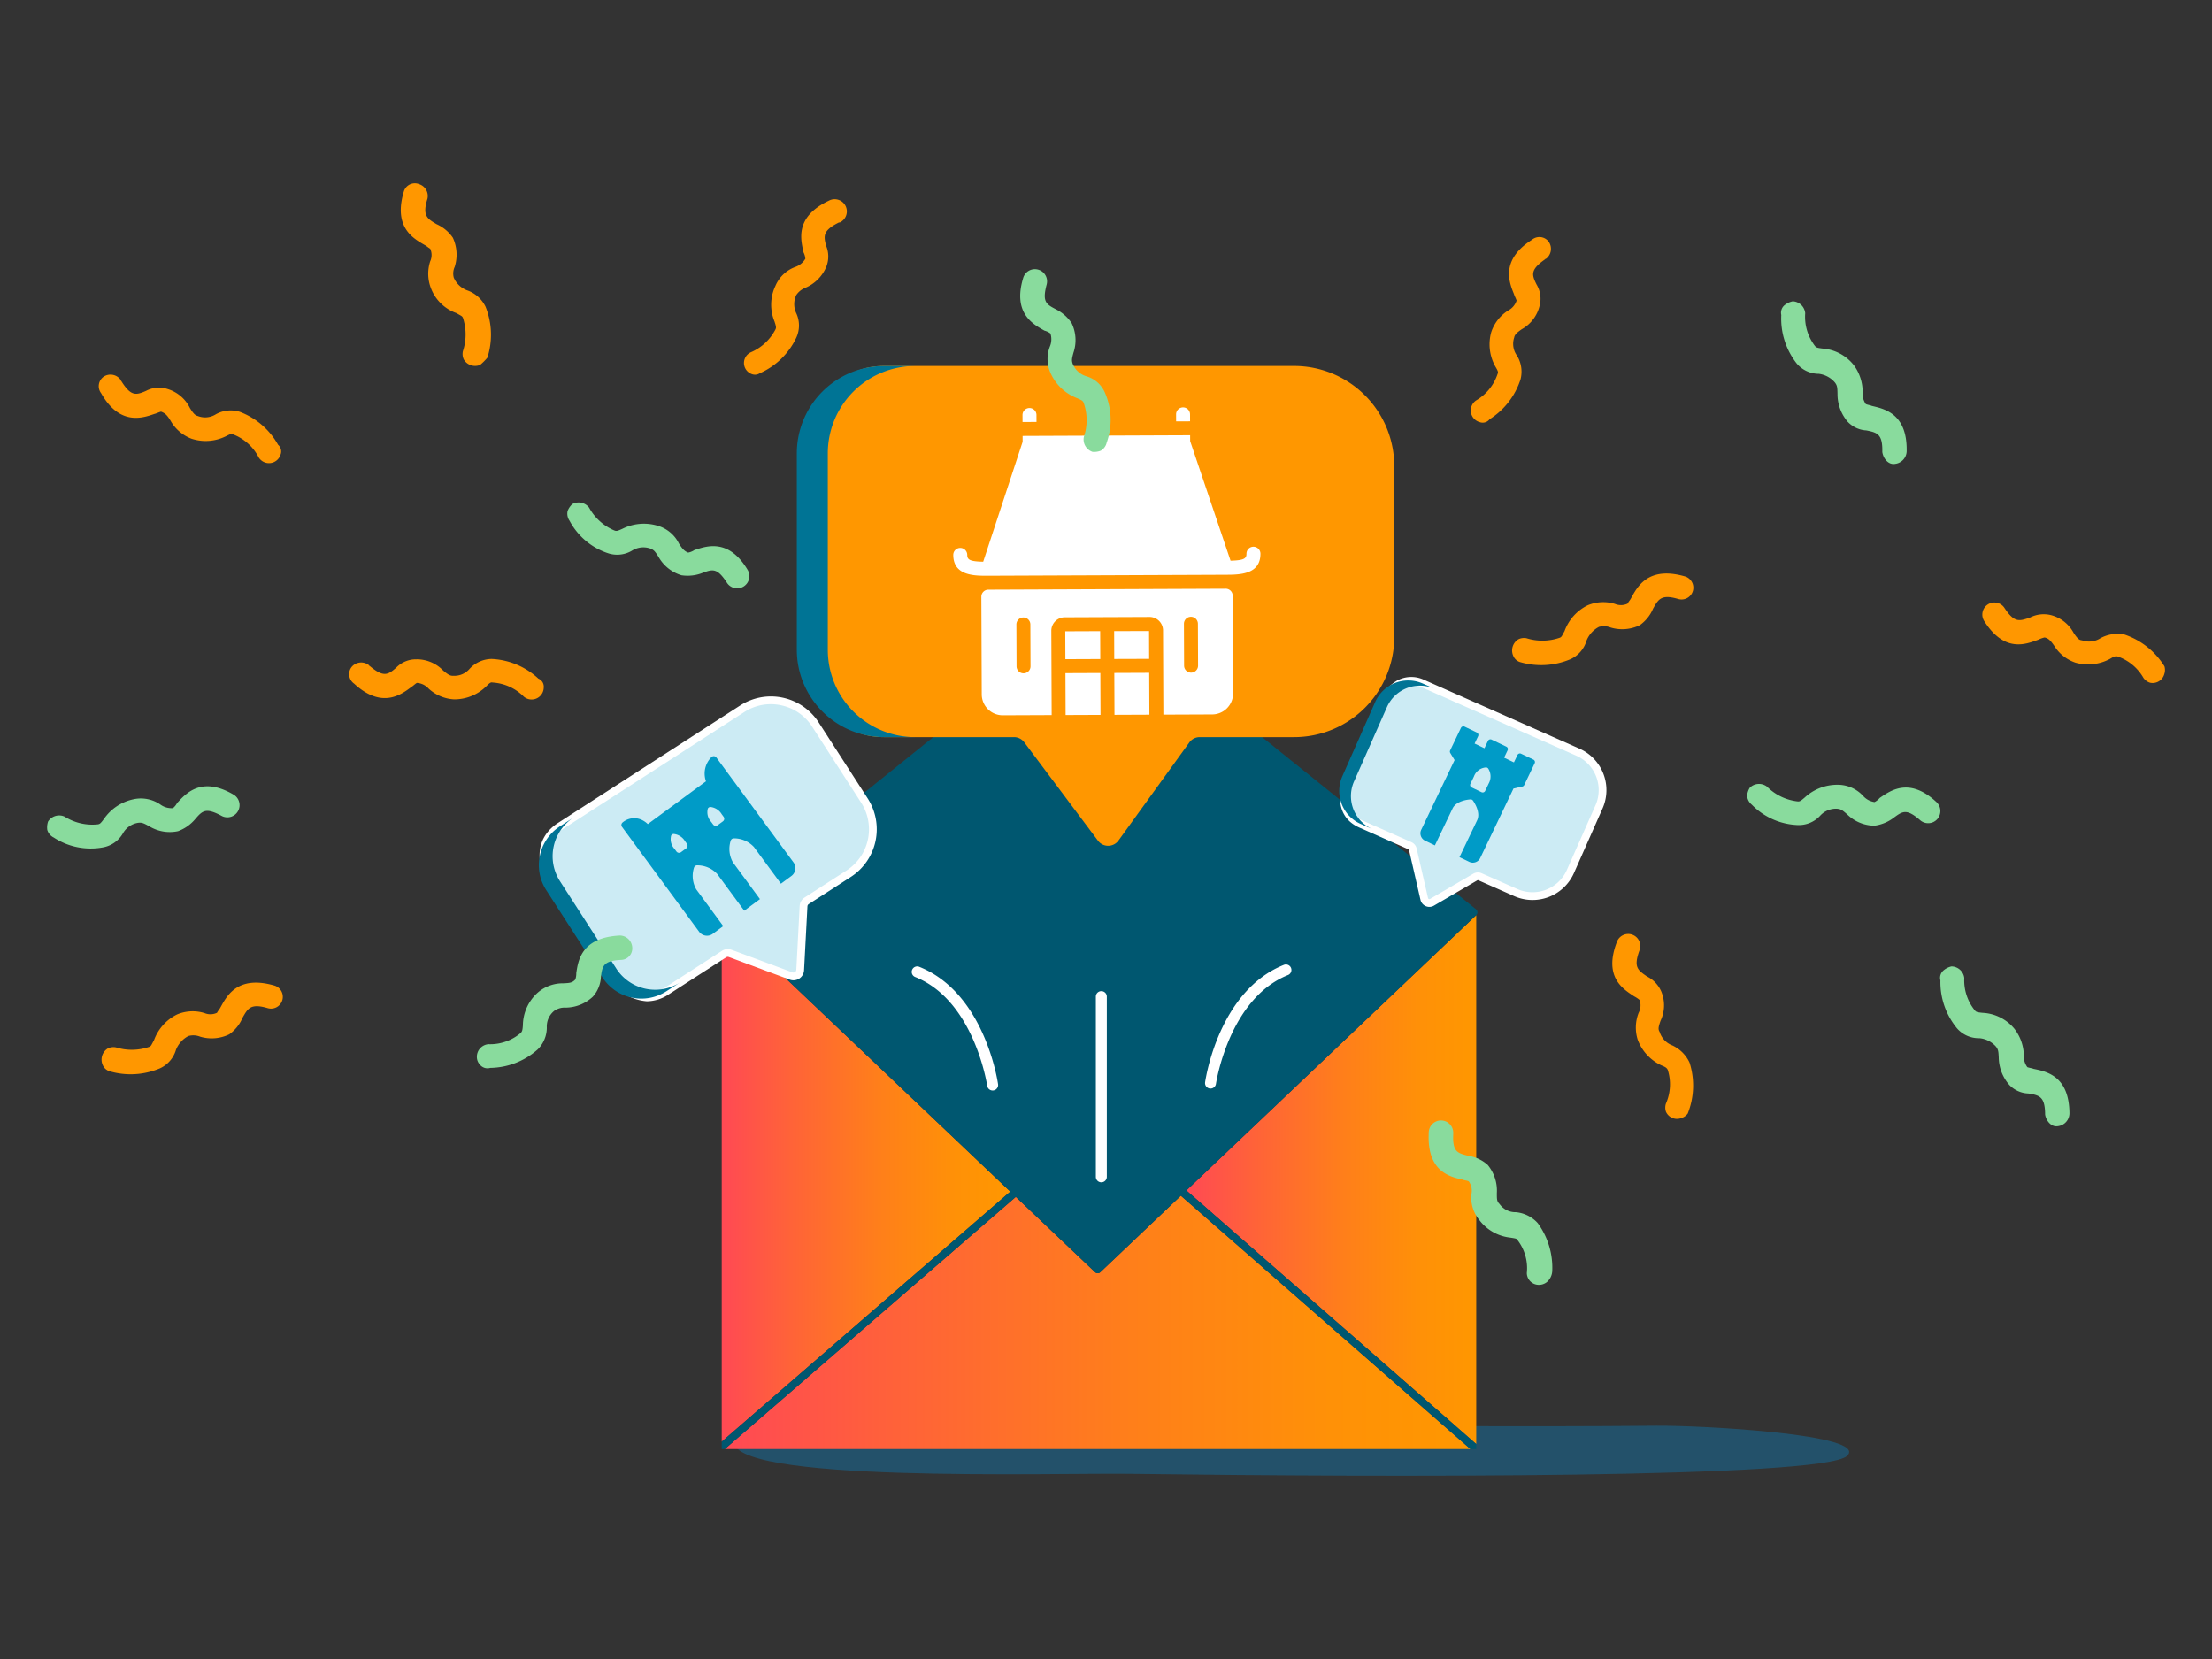<svg id="weg.de" xmlns="http://www.w3.org/2000/svg" xmlns:xlink="http://www.w3.org/1999/xlink" viewBox="0 0 200 150"><rect x="0" y="0" width="200" height="150" fill="#333333" stroke="none"/><defs><style>.cls-1{opacity:0.5;}.cls-2{fill:#1370a1;}.cls-3{fill:none;}.cls-4{fill:url(#linear-gradient);}.cls-5{fill:url(#linear-gradient-2);}.cls-6{fill:url(#linear-gradient-3);}.cls-7{fill:#005770;}.cls-8{fill:#ccebf4;}.cls-9{fill:#fff;}.cls-10{fill:#007495;}.cls-11{fill:#009bc7;}.cls-12{fill:#ff9700;}.cls-13{fill:#89db9d;}</style><linearGradient id="linear-gradient" x1="65.531" y1="119.566" x2="132.952" y2="119.566" gradientUnits="userSpaceOnUse"><stop offset="0" stop-color="#ff4954"/><stop offset="0.23" stop-color="#ff6239"/><stop offset="0.546" stop-color="#ff7f1a"/><stop offset="0.814" stop-color="#ff9107"/><stop offset="1" stop-color="#ff9700"/></linearGradient><linearGradient id="linear-gradient-2" x1="65.256" y1="106.654" x2="91.344" y2="106.654" xlink:href="#linear-gradient"/><linearGradient id="linear-gradient-3" x1="107.269" y1="106.653" x2="133.474" y2="106.653" xlink:href="#linear-gradient"/></defs><g class="cls-1"><path class="cls-2" d="M149.757,128.909c-12.5.111-23.993,0-36.13,0-7.448,0-46.477-2.351-47.271,1.258-.871,3.959,28.771,2.996,35.85,3.091,23.254.311,62.648.414,64.798-1.622C169.053,129.696,153.866,128.873,149.757,128.909Z"/></g><polygon class="cls-3" points="133.474 131.021 133.474 130.565 133.474 131.021 133.474 131.021"/><path class="cls-4" d="M106.769,108.111l-7.282,6.917a.343.343,0,0,1-.473,0l-7.17-6.812L65.531,131.021h67.422Z"/><polygon class="cls-5" points="91.344 107.741 65.256 82.958 65.256 118.072 65.256 130.35 91.344 107.741"/><polygon class="cls-6" points="133.474 130.565 133.474 119.158 133.474 82.74 107.269 107.635 133.474 130.565"/><path class="cls-7" d="M65.256,130.35v.671h.275L91.844,108.216l7.17,6.812a.343.343,0,0,0,.473,0l7.282-6.917,26.184,22.911h.521l0-.456L107.269,107.635l26.205-24.895.008-.007c.007-.006.012-.014.018-.021l.013-.013.006-.01a.339.339,0,0,0,.02-.031c.005-.009.011-.018.015-.028a.34.34,0,0,0,.013-.032c.004-.01.007-.021.01-.031.003-.011.004-.022.006-.032s.003-.022.004-.033 0-.022-0-.033c-0-.011-.001-.022-.002-.032-.002-.011-.004-.022-.007-.033-.002-.01-.005-.021-.008-.031-.004-.01-.008-.021-.013-.031-.005-.01-.009-.021-.015-.03-.005-.009-.012-.018-.018-.027a.341.341,0,0,0-.022-.029l-.007-.009-.018-.015-.016-.016L99.466,54.856a.343.343,0,0,0-.431,0L65.041,82.217l-.016.016-.018.015-.007.009a.341.341,0,0,0-.022.029c-.006.009-.013.018-.018.027a.335.335,0,0,0-.015.03c-.005.01-.009.02-.013.031-.003.01-.006.021-.008.031-.003.011-.005.022-.007.033-.001.011-.002.022-.002.032-0.0.011-.001.022-0.0.033s.002.022.004.033.003.022.006.032c.003.011.006.021.01.031a.342.342,0,0,0,.013.032c.004.009.01.019.015.028a.343.343,0,0,0,.02.031l.006.01.016.016.015.018.237.225L91.344,107.741Z"/><path class="cls-8" d="M67.109,64.084,50.635,74.707c-1.939,1.251-1.829,3.405-.578,5.344l5.09,7.894c1.251,1.939,3.167,2.929,5.107,1.679L65.471,86.26a.611.611,0,0,1,.543-.059l5.513,2.045a.611.611,0,0,0,.822-.54l.305-5.776a.611.611,0,0,1,.279-.481l3.795-2.447a4.789,4.789,0,0,0,1.43-6.62l-4.428-6.867A4.789,4.789,0,0,0,67.109,64.084Z"/><path class="cls-9" d="M58.487,90.532A4.495,4.495,0,0,1,54.853,88.135l-5.09-7.894c-1.514-2.348-1.253-4.581.682-5.829L66.92,63.79a5.138,5.138,0,0,1,7.104,1.534l4.429,6.867a5.139,5.139,0,0,1-1.535,7.105l-3.795,2.447a.263.263,0,0,0-.118.205L72.699,87.724a.961.961,0,0,1-1.294.85l-5.513-2.045a.262.262,0,0,0-.233.026l-5.215,3.364A3.594,3.594,0,0,1,58.487,90.532ZM69.695,63.669a4.409,4.409,0,0,0-2.396.71L50.825,75.002c-2.364,1.524-.96,4.105-.473,4.86l5.09,7.894c.487.755,2.257,3.102,4.623,1.574l5.216-3.364a.971.971,0,0,1,.855-.093l5.513,2.045a.261.261,0,0,0,.35-.23l.305-5.776a.963.963,0,0,1,.438-.757l3.795-2.447a4.439,4.439,0,0,0,1.325-6.135l-4.429-6.867a4.411,4.411,0,0,0-2.793-1.933A4.49,4.49,0,0,0,69.695,63.669Z"/><path class="cls-10" d="M50.635,74.707a4.178,4.178,0,0,0-1.247,5.776l5.09,7.894a4.178,4.178,0,0,0,5.776,1.247l1.245-.803a4.178,4.178,0,0,1-5.776-1.247l-5.09-7.894a4.178,4.178,0,0,1,1.247-5.776Z"/><path class="cls-8" d="M142.669,68.011l-14.018-6.205c-1.65-.731-3.011.267-3.741,1.917l-2.973,6.717c-.731,1.65-.554,3.328,1.096,4.059l4.439,1.965a.477.477,0,0,1,.272.33l1.031,4.481a.478.478,0,0,0,.706.305l3.907-2.281a.478.478,0,0,1,.434-.024l3.229,1.429a3.745,3.745,0,0,0,4.941-1.909l2.587-5.844A3.745,3.745,0,0,0,142.669,68.011Z"/><path class="cls-9" d="M129.241,81.997a.828.828,0,0,1-.33-.069.82.82,0,0,1-.478-.574l-1.031-4.481a.126.126,0,0,0-.072-.088L122.891,74.819c-1.689-.748-2.178-2.48-1.275-4.521l2.973-6.717a4.213,4.213,0,0,1,1.672-2.014,2.714,2.714,0,0,1,2.531-.082l14.018,6.206a4.099,4.099,0,0,1,2.087,5.403l-2.587,5.843a4.095,4.095,0,0,1-5.403,2.087l-3.229-1.429a.126.126,0,0,0-.115.006l-3.907,2.281A.822.822,0,0,1,129.241,81.997ZM127.574,61.913a1.916,1.916,0,0,0-.964.263,3.531,3.531,0,0,0-1.379,1.689l-2.973,6.717c-.277.626-1.029,2.735.917,3.597l4.44,1.965a.83.83,0,0,1,.472.572L129.116,81.196a.124.124,0,0,0,.073.088.129.129,0,0,0,.115-.007l3.906-2.281a.827.827,0,0,1,.753-.042l3.229,1.429a3.395,3.395,0,0,0,4.479-1.73l2.587-5.843a3.399,3.399,0,0,0-1.73-4.479l-14.018-6.206A2.309,2.309,0,0,0,127.574,61.913Z"/><path class="cls-10" d="M128.651,61.806a3.268,3.268,0,0,0-4.311,1.665L121.367,70.188a3.268,3.268,0,0,0,1.665,4.311l1.059.469a3.268,3.268,0,0,1-1.665-4.311l2.973-6.717a3.268,3.268,0,0,1,4.311-1.665Z"/><path class="cls-11" d="M138.642,68.68l-1.111-.532a.246.246,0,0,0-.329.116l-.319.667-.889-.426.319-.667a.246.246,0,0,0-.116-.329l-1.333-.638a.246.246,0,0,0-.329.116l-.319.667-.889-.426.319-.667a.246.246,0,0,0-.116-.329l-1.111-.532a.246.246,0,0,0-.329.116l-.973,2.032a.247.247,0,0,0,.012.235l.389.639L128.501,75.025a.74.74,0,0,0,.347.986l.889.426,1.596-3.334c.352-.736,1.5-.818,1.63-.825a.245.245,0,0,1,.213.102c.076.105.731,1.052.379,1.787l-1.596,3.334.889.426a.74.74,0,0,0,.986-.347l3.009-6.284.803-.182a.246.246,0,0,0,.168-.134l.944-1.971A.246.246,0,0,0,138.642,68.68Zm-4.36,2.83a.246.246,0,0,1-.329.116l-.889-.426a.246.246,0,0,1-.116-.329l.319-.667a1.24,1.24,0,0,1,1.104-.816.248.248,0,0,1,.183.095,1.31,1.31,0,0,1,.047,1.359Z"/><path class="cls-9" d="M99.578,106.901a.496.496,0,0,1-.496-.496v-16.295a.496.496,0,0,1,.992,0v16.295A.496.496,0,0,1,99.578,106.901Z"/><path class="cls-9" d="M89.748,98.598a.497.497,0,0,1-.49-.426c-.011-.077-1.167-7.699-6.512-9.837a.496.496,0,1,1,.369-.921c5.88,2.352,7.077,10.281,7.125,10.618a.496.496,0,0,1-.42.561A.506.506,0,0,1,89.748,98.598Z"/><path class="cls-9" d="M109.451,98.423a.507.507,0,0,1-.071-.005.496.496,0,0,1-.42-.561c.048-.336,1.245-8.265,7.125-10.618a.496.496,0,1,1,.369.921c-5.344,2.138-6.5,9.76-6.512,9.837A.497.497,0,0,1,109.451,98.423Z"/><path class="cls-12" d="M117.008,33.089H79.945c-4.363,0-6.394,3.537-6.394,7.9V58.748c0,4.363,2.031,7.9,6.394,7.9h11.737a1.154,1.154,0,0,1,.924.462L99.271,76.009a1.154,1.154,0,0,0,1.86-.016l6.404-8.866a1.154,1.154,0,0,1,.936-.479h8.537a9.055,9.055,0,0,0,9.055-9.055V42.144A9.055,9.055,0,0,0,117.008,33.089Z"/><path class="cls-10" d="M79.945,33.089a7.9,7.9,0,0,0-7.9,7.9V58.748a7.9,7.9,0,0,0,7.9,7.9h2.801a7.9,7.9,0,0,1-7.9-7.9V40.99a7.9,7.9,0,0,1,7.9-7.9Z"/><path class="cls-11" d="M71.554,79.203a.883.883,0,0,0,.188-1.234L64.77,68.49a.294.294,0,0,0-.454-.024,2.095,2.095,0,0,0-.485,2.176l-5.259,3.868a2.016,2.016,0,0,0-.673-.433,1.626,1.626,0,0,0-1.596.277.294.294,0,0,0-.063.411l6.972,9.478a.883.883,0,0,0,1.234.188l.948-.697-2.44-3.317a2.455,2.455,0,0,1-.204-1.971.294.294,0,0,1,.279-.205,2.455,2.455,0,0,1,1.821.782l2.44,3.317,1.422-1.046-2.44-3.317a2.455,2.455,0,0,1-.204-1.971.294.294,0,0,1,.279-.205,2.455,2.455,0,0,1,1.821.782l2.44,3.317Zm-9.445-2.912a.294.294,0,0,1-.063.411l-.474.349a.294.294,0,0,1-.411-.063l-.174-.237a1.275,1.275,0,0,1-.302-1.21.294.294,0,0,1,.203-.139,1.342,1.342,0,0,1,1.047.652Zm3.317-2.44a.294.294,0,0,1-.063.411l-.474.349a.294.294,0,0,1-.411-.063l-.174-.237a1.275,1.275,0,0,1-.302-1.21.294.294,0,0,1,.203-.139,1.342,1.342,0,0,1,1.047.652Z"/><rect class="cls-9" x="100.742" y="57.058" width="3.156" height="2.519" transform="translate(-0.179 0.315) rotate(-0.176)"/><rect class="cls-9" x="96.323" y="57.071" width="3.156" height="2.523" transform="translate(-0.238 0.401) rotate(-0.234)"/><rect class="cls-9" x="96.341" y="60.857" width="3.156" height="3.787" transform="translate(-0.256 0.401) rotate(-0.234)"/><rect class="cls-9" x="100.76" y="60.839" width="3.156" height="3.787" transform="translate(-0.256 0.419) rotate(-0.234)"/><path class="cls-9" d="M111.49,62.695l-.036-8.837a.631.631,0,0,0-.634-.629l-21.461.088a.631.631,0,0,0-.629.634l.036,8.837A1.896,1.896,0,0,0,90.668,64.674l4.419-.018-.031-7.665a1.221,1.221,0,0,1,1.258-1.177l7.575-.031a1.221,1.221,0,0,1,1.267,1.167l.031,7.665,4.419-.018A1.896,1.896,0,0,0,111.49,62.695ZM93.175,60.245a.631.631,0,1,1-1.262.005l-.015-3.787a.631.631,0,0,1,1.262-.005Zm15.149-.062a.631.631,0,1,1-1.262.005l-.015-3.787a.631.631,0,1,1,1.262-.005Z"/><path class="cls-9" d="M92.451,37.524l.003.631,1.262-.005-.003-.631a.631.631,0,0,0-1.262.005Z"/><path class="cls-9" d="M106.337,37.467l.003.631,1.262-.005-.003-.631a.631.631,0,1,0-1.262.005Z"/><path class="cls-9" d="M113.33,49.432a.631.631,0,0,0-.629.634c.002.432-.216.597-1.438.631l-3.653-10.813-.002-.529-1.262.005-12.624.052-1.262.005.002.529L88.896,50.788c-1.222-.024-1.441-.187-1.443-.619a.631.631,0,0,0-1.262.005c.008,1.894,1.907,1.886,3.164,1.881l21.461-.088c1.257-.005,3.156-.013,3.148-1.907A.631.631,0,0,0,113.33,49.432Z"/><path class="cls-12" d="M43.411,32.993a1.185,1.185,0,0,1-1.478-.493,1.159,1.159,0,0,1-.082-.739,4.807,4.807,0,0,0,0-3.038c-.082-.164-.164-.164-.575-.411a3.835,3.835,0,0,1-2.299-2.217,3.632,3.632,0,0,1-.082-2.463,1.371,1.371,0,0,0,0-1.15c-.164-.082-.328-.246-.493-.328-.985-.575-2.874-1.56-1.888-4.844a1.036,1.036,0,0,1,1.396-.657,1.124,1.124,0,0,1,.739,1.314c-.493,1.56,0,1.806.821,2.299a3.515,3.515,0,0,1,1.478,1.232,3.646,3.646,0,0,1,.164,2.627,1.435,1.435,0,0,0-.082.985A2.125,2.125,0,0,0,42.262,26.26a2.915,2.915,0,0,1,1.642,1.478A6.797,6.797,0,0,1,44.068,32.336,4.955,4.955,0,0,1,43.411,32.993Z"/><path class="cls-13" d="M99.527,40.75a1.671,1.671,0,0,1-.75.104,1.185,1.185,0,0,1-.781-1.348,4.682,4.682,0,0,0-.015-3.082c-.069-.17-.13-.225-.608-.428A4.329,4.329,0,0,1,95.027,33.814a3.115,3.115,0,0,1-.096-2.495,1.696,1.696,0,0,0,.044-1.166,1.522,1.522,0,0,0-.539-.258c-1.024-.577-2.889-1.567-1.923-4.768a1.102,1.102,0,0,1,2.129.567h0c-.425,1.597-.063,1.807.838,2.275a3.678,3.678,0,0,1,1.415,1.251,3.543,3.543,0,0,1,.164,2.666c-.142.532-.189.71-.052,1.05a1.917,1.917,0,0,0,1.23,1.088,2.617,2.617,0,0,1,1.661,1.468,6.111,6.111,0,0,1,.163,4.527A1.13,1.13,0,0,1,99.527,40.75Z"/><path class="cls-13" d="M51.319,46.202a1.671,1.671,0,0,1,.427-.625,1.185,1.185,0,0,1,1.523.329,4.682,4.682,0,0,0,2.291,2.062c.172.064.254.055.726-.162a4.329,4.329,0,0,1,3.192-.267,3.115,3.115,0,0,1,1.911,1.608c.299.463.489.69.833.817a1.522,1.522,0,0,0,.553-.226c1.116-.37,3.103-1.083,4.821,1.785A1.102,1.102,0,0,1,65.744,52.716h0c-.896-1.389-1.295-1.262-2.247-.91a3.678,3.678,0,0,1-1.877.206,3.543,3.543,0,0,1-2.083-1.672c-.299-.463-.398-.617-.742-.745a1.917,1.917,0,0,0-1.632.179,2.617,2.617,0,0,1-2.204.241,6.111,6.111,0,0,1-3.459-2.925A1.13,1.13,0,0,1,51.319,46.202Z"/><path class="cls-13" d="M4.274,75.035a1.671,1.671,0,0,1,.072-.754A1.185,1.185,0,0,1,5.839,73.834a4.682,4.682,0,0,0,3.002.7c.182-.027.249-.075.557-.492a4.329,4.329,0,0,1,2.667-1.775,3.115,3.115,0,0,1,2.45.486,1.696,1.696,0,0,0,1.124.314,1.522,1.522,0,0,0,.376-.465c.799-.863,2.194-2.447,5.084-.765A1.102,1.102,0,0,1,20.052,73.776h0c-1.455-.784-1.743-.48-2.407.288A3.678,3.678,0,0,1,16.1,75.15a3.543,3.543,0,0,1-2.631-.458c-.485-.261-.647-.348-1.01-.294a1.917,1.917,0,0,0-1.343.945A2.617,2.617,0,0,1,9.302,76.618a6.111,6.111,0,0,1-4.442-.892A1.13,1.13,0,0,1,4.274,75.035Z"/><path class="cls-13" d="M157.967,71.947a1.671,1.671,0,0,1,.236-.719,1.185,1.185,0,0,1,1.554-.109,4.682,4.682,0,0,0,2.775,1.341c.183.013.259-.018.652-.358a4.329,4.329,0,0,1,2.991-1.147,3.115,3.115,0,0,1,2.283,1.011,1.696,1.696,0,0,0,1.028.553,1.522,1.522,0,0,0,.469-.371c.968-.667,2.677-1.906,5.128.369a1.102,1.102,0,0,1-1.445,1.663h0c-1.247-1.084-1.595-.851-2.412-.247a3.678,3.678,0,0,1-1.745.721,3.543,3.543,0,0,1-2.467-1.024c-.416-.361-.554-.482-.921-.508a1.917,1.917,0,0,0-1.518.627,2.617,2.617,0,0,1-2.049.847,6.111,6.111,0,0,1-4.138-1.844A1.13,1.13,0,0,1,157.967,71.947Z"/><path class="cls-12" d="M195.686,60.949a1.091,1.091,0,0,1-1.292.78,1.139,1.139,0,0,1-.594-.439,4.319,4.319,0,0,0-2.345-1.938c-.181-.032-.296-.014-.672.218a4.17,4.17,0,0,1-3.118.349,3.632,3.632,0,0,1-1.932-1.531c-.298-.425-.514-.686-.875-.75a2.555,2.555,0,0,0-.557.201c-1.114.402-3.046,1.219-4.889-1.675a1.091,1.091,0,0,1,1.815-1.211h0c.913,1.39,1.355,1.206,2.305.888a2.725,2.725,0,0,1,1.903-.226,3.246,3.246,0,0,1,2.064,1.628c.298.425.448.637.743.652a1.903,1.903,0,0,0,1.674-.192,3.202,3.202,0,0,1,2.182-.327,6.815,6.815,0,0,1,3.599,2.866A1.138,1.138,0,0,1,195.686,60.949Z"/><path class="cls-12" d="M152.024,101.089a1.091,1.091,0,0,1-1.396-.575,1.139,1.139,0,0,1,0-.739,4.319,4.319,0,0,0,.164-3.038c-.082-.164-.164-.246-.575-.411a4.17,4.17,0,0,1-2.135-2.299,3.632,3.632,0,0,1,.082-2.463,1.442,1.442,0,0,0,.082-1.15,2.555,2.555,0,0,0-.493-.328c-.985-.657-2.792-1.724-1.56-4.926a1.091,1.091,0,0,1,2.053.739h0c-.575,1.56-.164,1.806.657,2.381a2.725,2.725,0,0,1,1.314,1.396,3.246,3.246,0,0,1-.082,2.627c-.164.493-.246.739-.082.985a1.903,1.903,0,0,0,1.15,1.232,3.202,3.202,0,0,1,1.56,1.56,6.815,6.815,0,0,1-.164,4.598A1.138,1.138,0,0,1,152.024,101.089Z"/><path class="cls-12" d="M67.972,33.822a1.065,1.065,0,0,1-.082-1.971h0a4.501,4.501,0,0,0,2.217-2.053c.082-.164.082-.246-.082-.739a3.964,3.964,0,0,1,.082-3.202,3.115,3.115,0,0,1,1.806-1.724,1.696,1.696,0,0,0,.903-.739,1.522,1.522,0,0,0-.164-.575c-.246-1.15-.821-3.202,2.299-4.68a1.102,1.102,0,1,1,.985,1.971h-.082c-1.478.739-1.396,1.232-1.15,2.135a2.503,2.503,0,0,1,0,1.888,3.543,3.543,0,0,1-1.888,1.888,1.777,1.777,0,0,0-.821.657,1.917,1.917,0,0,0,0,1.642,2.617,2.617,0,0,1,0,2.217,6.569,6.569,0,0,1-3.284,3.202A.798.798,0,0,1,67.972,33.822Z"/><path class="cls-13" d="M43.383,96.252a1.014,1.014,0,0,1-.266-.684,1.141,1.141,0,0,1,1.048-1.156h0a4.251,4.251,0,0,0,2.915-1.015c.11-.122.165-.182.198-.707a4.018,4.018,0,0,1,1.31-2.913,3.45,3.45,0,0,1,2.341-.871c.58-.028.812-.04,1.088-.344a1.718,1.718,0,0,0,.088-.586c.175-1.171.481-3.221,3.961-3.391a1.146,1.146,0,0,1,1.101,1.109,1.041,1.041,0,0,1-.993,1.095c-1.624.08-1.717.549-1.843,1.544a2.869,2.869,0,0,1-.726,1.78,3.652,3.652,0,0,1-2.451.992,1.637,1.637,0,0,0-1.032.283,1.816,1.816,0,0,0-.683,1.487,2.772,2.772,0,0,1-.831,2.017,6.582,6.582,0,0,1-4.278,1.663A.878.878,0,0,1,43.383,96.252Z"/><path class="cls-12" d="M136.818,59.29a1.185,1.185,0,0,1,.465-1.487,1.159,1.159,0,0,1,.737-.096,4.807,4.807,0,0,0,3.037-.057c.163-.085.161-.167.4-.582a4.191,4.191,0,0,1,2.091-2.339,3.632,3.632,0,0,1,2.461-.129,1.399,1.399,0,0,0,1.149-.022c.079-.166.24-.333.319-.499.556-.996,1.505-2.903,4.808-1.98a1.066,1.066,0,1,1-.536,2.063h0c-1.569-.463-1.806.034-2.283.864a3.515,3.515,0,0,1-1.203,1.501,3.646,3.646,0,0,1-2.624.214,1.673,1.673,0,0,0-1.069-.062,2.414,2.414,0,0,0-1.126,1.253,2.659,2.659,0,0,1-1.447,1.67,6.797,6.797,0,0,1-4.594.251A.992.992,0,0,1,136.818,59.29Z"/><path class="cls-12" d="M9.282,96.282a1.185,1.185,0,0,1,.465-1.487,1.159,1.159,0,0,1,.737-.096,4.807,4.807,0,0,0,3.037-.057c.163-.085.161-.167.4-.582a4.191,4.191,0,0,1,2.091-2.339,3.632,3.632,0,0,1,2.461-.129,1.399,1.399,0,0,0,1.149-.022c.079-.166.24-.333.319-.499.556-.996,1.505-2.903,4.808-1.98a1.066,1.066,0,1,1-.536,2.063h0c-1.569-.463-1.806.034-2.283.864A3.515,3.515,0,0,1,20.727,93.52a3.646,3.646,0,0,1-2.624.214,1.673,1.673,0,0,0-1.069-.062,2.414,2.414,0,0,0-1.126,1.253,2.659,2.659,0,0,1-1.447,1.67,6.797,6.797,0,0,1-4.594.251A.992.992,0,0,1,9.282,96.282Z"/><path class="cls-12" d="M133.794,38.168a1.095,1.095,0,0,1-.341-1.958h0a4.353,4.353,0,0,0,1.951-2.399c.078-.144.045-.256-.199-.668a4.11,4.11,0,0,1-.378-3.098,3.69,3.69,0,0,1,1.533-1.971,1.56,1.56,0,0,0,.763-.894c-.066-.223-.172-.373-.238-.595-.443-1.08-1.224-3.089,1.627-4.908a1.049,1.049,0,0,1,1.501.158,1.123,1.123,0,0,1-.158,1.501c-.039.072-.111.033-.15.105-1.353.949-1.22,1.394-.771,2.29a2.481,2.481,0,0,1,.269,1.919,3.313,3.313,0,0,1-1.611,2.116c-.451.316-.64.494-.685.75a1.809,1.809,0,0,0,.242,1.624,2.761,2.761,0,0,1,.335,2.142,6.666,6.666,0,0,1-2.798,3.621A.783.783,0,0,1,133.794,38.168Z"/><path class="cls-12" d="M25.362,41.118a1.095,1.095,0,0,1-1.973.238h0a4.353,4.353,0,0,0-2.294-2.073c-.14-.086-.253-.058-.677.164a4.11,4.11,0,0,1-3.114.216,3.69,3.69,0,0,1-1.889-1.634c-.292-.467-.46-.665-.853-.809-.226.055-.381.152-.607.207-1.101.386-3.148,1.06-4.816-1.881a1.049,1.049,0,0,1,.237-1.491,1.123,1.123,0,0,1,1.491.237c.07.043.027.113.097.156.876,1.401,1.328,1.292,2.246.89a2.481,2.481,0,0,1,1.93-.168,3.313,3.313,0,0,1,2.029,1.719c.292.467.46.665.713.724a1.809,1.809,0,0,0,1.635-.157,2.761,2.761,0,0,1,2.156-.223,6.666,6.666,0,0,1,3.47,2.984A.783.783,0,0,1,25.362,41.118Z"/><path class="cls-12" d="M49.163,62.153a1.095,1.095,0,0,1-1.806.831h0a4.353,4.353,0,0,0-2.818-1.272c-.16-.039-.259.022-.595.363a4.11,4.11,0,0,1-2.898,1.158,3.69,3.69,0,0,1-2.298-.978,1.56,1.56,0,0,0-1.059-.509c-.198.121-.317.261-.515.382-.93.704-2.673,1.973-5.16-.318a1.049,1.049,0,0,1-.231-1.492,1.123,1.123,0,0,1,1.492-.231c.08.019.061.099.14.118,1.263,1.065,1.659.823,2.411.16a2.481,2.481,0,0,1,1.786-.751,3.313,3.313,0,0,1,2.458,1.016c.421.355.641.493.9.471a1.809,1.809,0,0,0,1.508-.649,2.761,2.761,0,0,1,1.985-.872,6.666,6.666,0,0,1,4.216,1.779A.783.783,0,0,1,49.163,62.153Z"/><path class="cls-13" d="M161.403,27.553a1.671,1.671,0,0,1,.691-.31,1.185,1.185,0,0,1,1.126,1.076h0a4.326,4.326,0,0,0,.875,2.955c.113.144.188.179.703.241a3.968,3.968,0,0,1,2.826,1.515,4.067,4.067,0,0,1,.788,2.369,1.696,1.696,0,0,0,.283,1.132c.149.07.406.101.555.171,1.145.268,3.211.698,3.142,4.116a1.185,1.185,0,0,1-1.076,1.126c-.586.087-1.04-.491-1.126-1.076h0c.037-1.617-.444-1.753-1.44-1.951a2.503,2.503,0,0,1-1.708-.806,3.842,3.842,0,0,1-.902-2.514c-.013-.551-.017-.734-.244-1.023a2.274,2.274,0,0,0-1.45-.775,2.617,2.617,0,0,1-2.005-.946,6.565,6.565,0,0,1-1.385-4.376A.883.883,0,0,1,161.403,27.553Z"/><path class="cls-13" d="M175.764,87.707a1.671,1.671,0,0,1,.682-.328,1.185,1.185,0,0,1,1.155,1.045h0a4.326,4.326,0,0,0,.955,2.93c.117.141.193.174.71.222a3.968,3.968,0,0,1,2.866,1.438,4.066,4.066,0,0,1,.853,2.347,1.696,1.696,0,0,0,.314,1.124c.15.066.409.09.559.156,1.152.237,3.229.611,3.253,4.029a1.185,1.185,0,0,1-1.045,1.155c-.583.103-1.053-.462-1.155-1.045h0c-.007-1.617-.491-1.74-1.493-1.911a2.503,2.503,0,0,1-1.729-.759,3.842,3.842,0,0,1-.97-2.488c-.027-.55-.037-.733-.271-1.016a2.274,2.274,0,0,0-1.471-.735,2.617,2.617,0,0,1-2.03-.891,6.565,6.565,0,0,1-1.503-4.337A.883.883,0,0,1,175.764,87.707Z"/><path class="cls-13" d="M139.854,115.925a1.146,1.146,0,0,1-.739.246,1.087,1.087,0,0,1-1.067-1.067,4.178,4.178,0,0,0-.821-2.956c-.082-.164-.164-.164-.657-.246a4.049,4.049,0,0,1-2.792-1.56,3.191,3.191,0,0,1-.739-2.381,1.425,1.425,0,0,0-.246-1.15c-.164-.082-.411-.082-.575-.164-1.15-.246-3.202-.739-3.038-4.188a1.109,1.109,0,0,1,2.217-.082v.164c-.082,1.642.411,1.724,1.396,1.971a3.38,3.38,0,0,1,1.724.821,3.655,3.655,0,0,1,.821,2.545c0,.575,0,.739.246.985a1.756,1.756,0,0,0,1.478.739,3.041,3.041,0,0,1,1.971.985,6.829,6.829,0,0,1,1.314,4.352A1.404,1.404,0,0,1,139.854,115.925Z"/></svg>